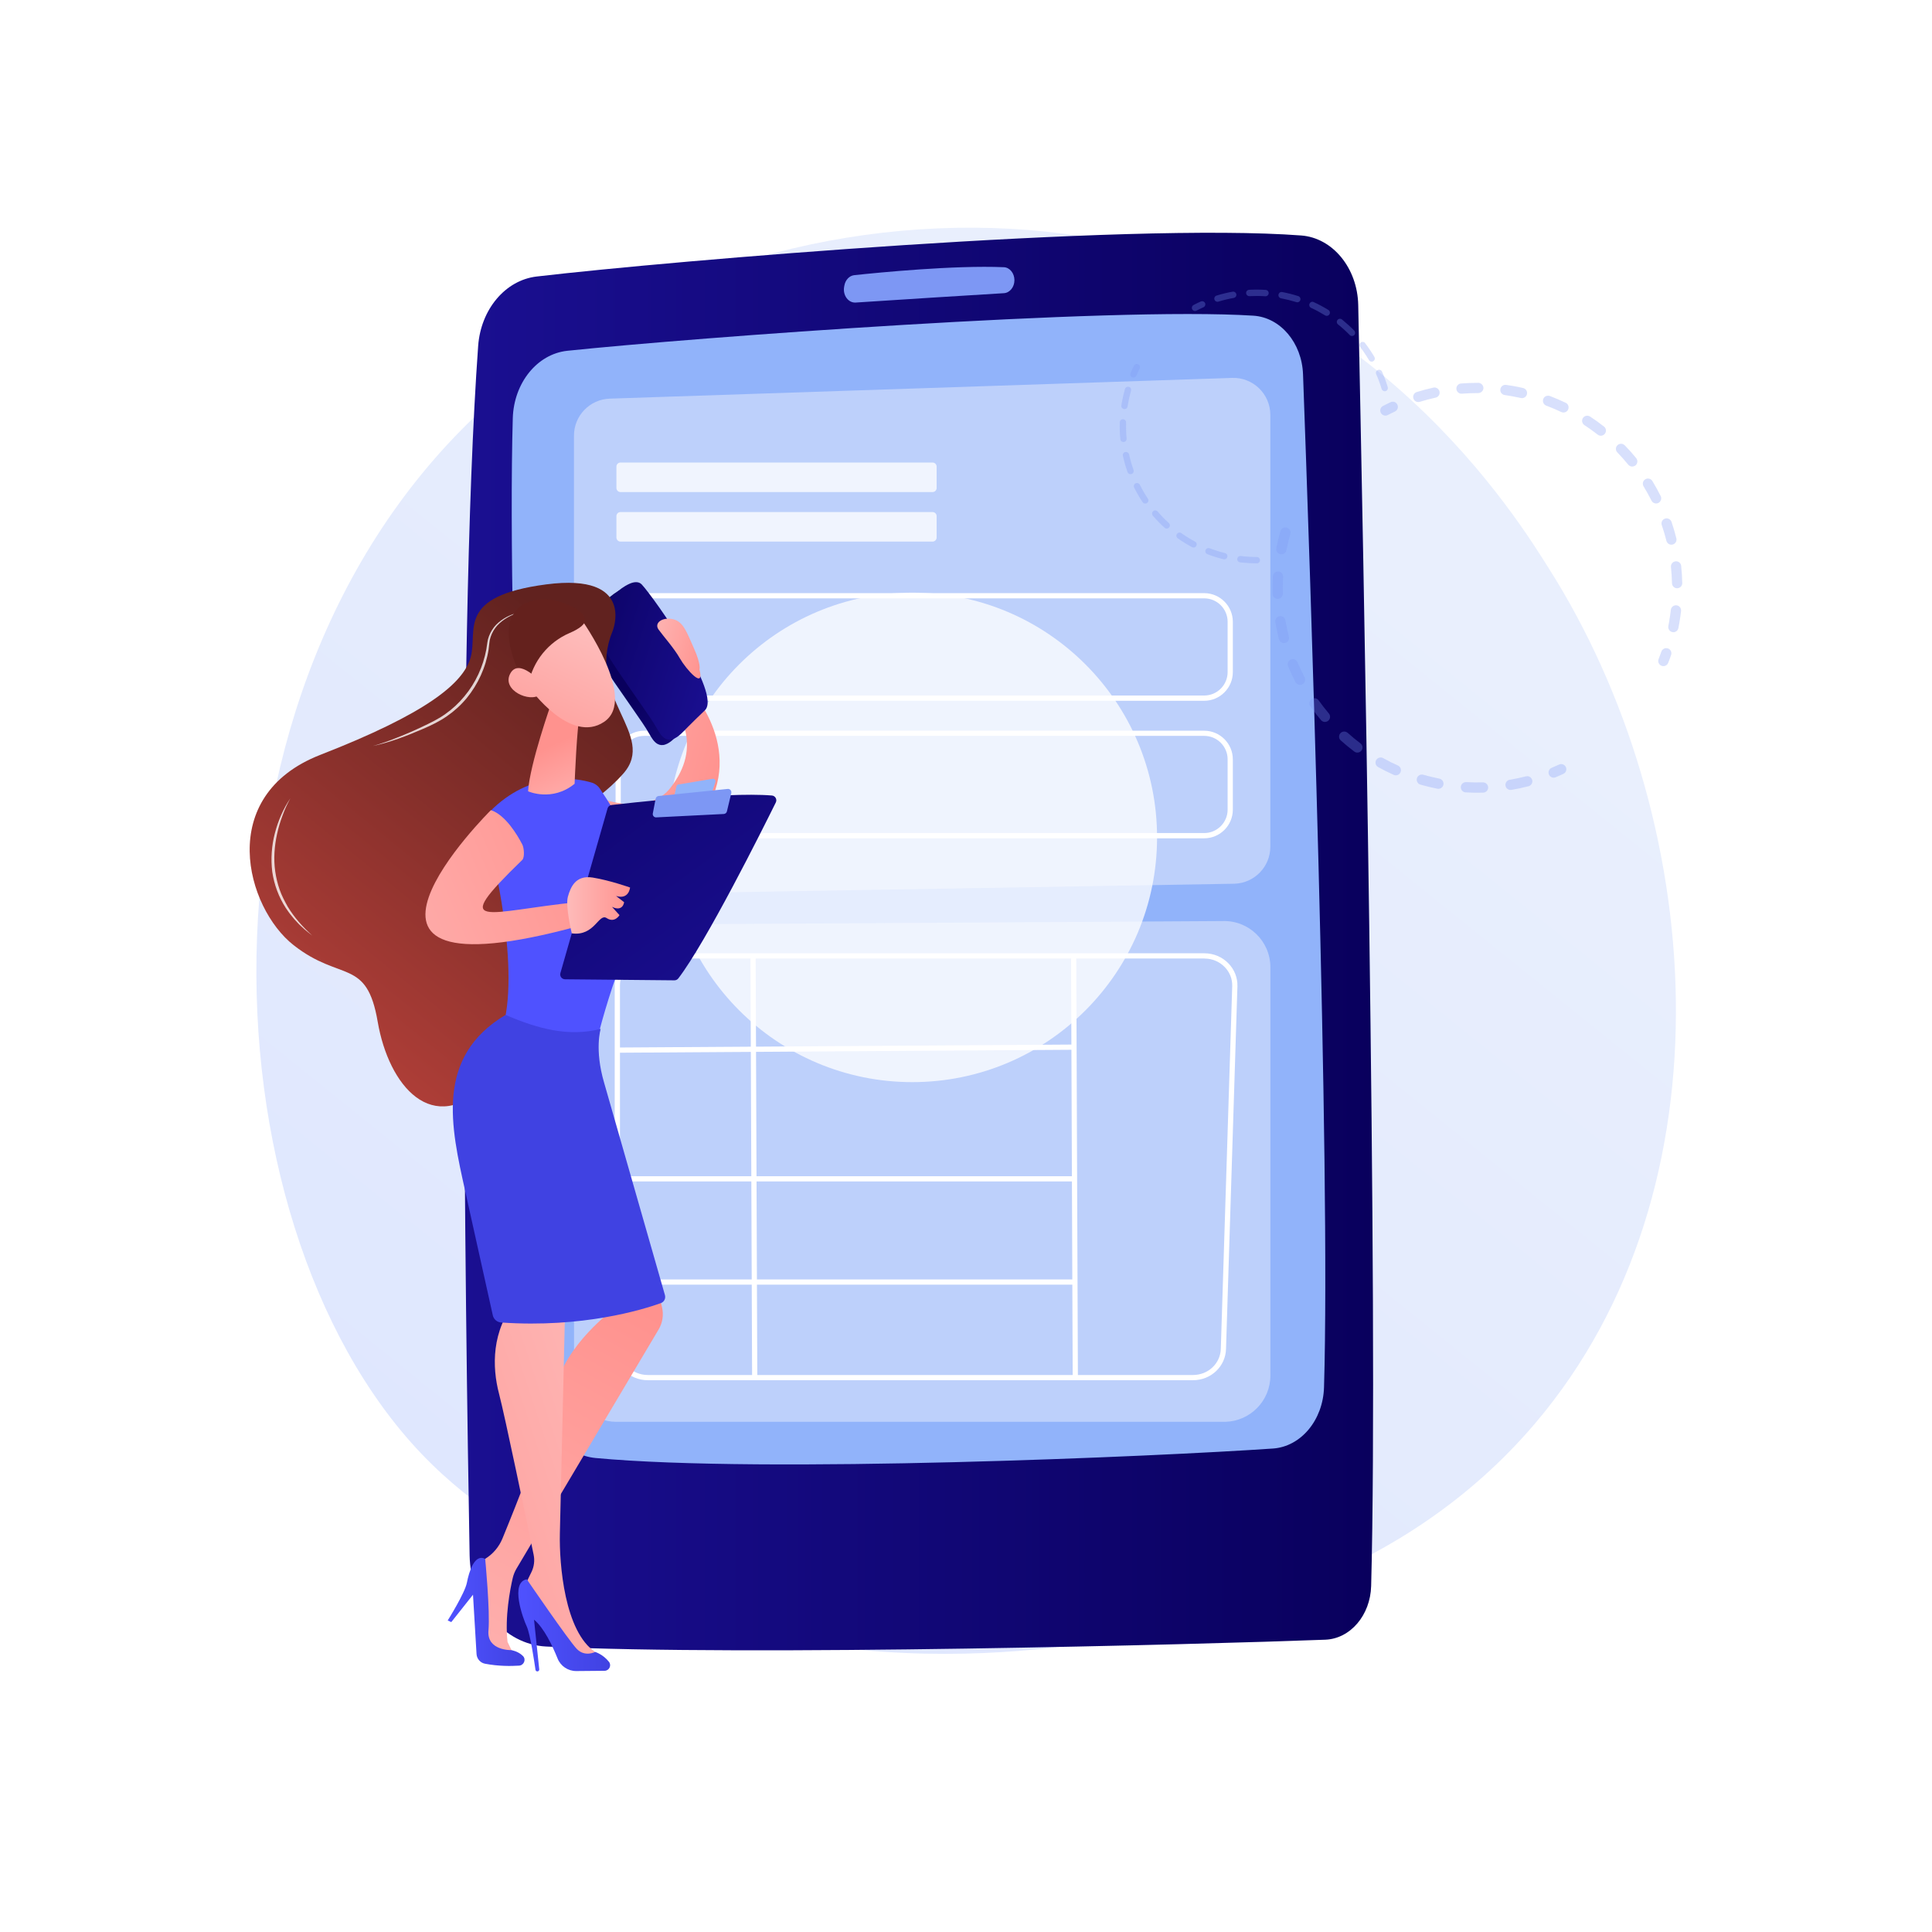 <?xml version="1.0" encoding="UTF-8"?> <svg xmlns="http://www.w3.org/2000/svg" width="3710" height="3710" viewBox="0 0 3710 3710" fill="none"> <path d="M0 0H3710V3710H0V0Z" fill="white"></path> <path d="M808.3 2790.6C864.3 2849.5 917.2 2887.5 959.1 2917.6C1451 3270.5 2033 3167.7 2156.7 3142.5C2339.4 3105.4 2692.4 3033.7 2947.7 2733.5C3333.9 2279.3 3273.8 1563.8 2974.2 1091.5C2919.4 1005.1 2630 525.6 2041.7 448.7C1685.7 402.2 1270.7 496 970.1 747.8C339.2 1276.4 384.1 2344.1 808.3 2790.6Z" fill="url(#paint0_linear_8_2032)"></path> <path d="M2608.2 585.7C2617.4 1019.4 2647.2 2515.5 2633 3045.6C2631.5 3101.8 2593 3146.8 2545 3148.7C2307.6 3157.8 1437.1 3180.8 1048.7 3161.8C967.8 3157.8 903.5 3081.2 901.8 2986.5C893.7 2531.3 875.9 1250.8 918.2 664.3C923.3 594 970.4 538.1 1030.4 531C1289 500.7 2163.2 426.8 2498.8 452.2C2559.2 456.8 2606.7 514.8 2608.2 585.7Z" fill="url(#paint1_linear_8_2032)"></path> <path d="M2502.2 718.8C2515 1068.9 2555.3 2233.5 2542.5 2664.1C2540.6 2727 2498.2 2777.9 2444.5 2781.6C2223.2 2796.8 1468.2 2830.2 1143.6 2799.8C1085.2 2794.3 1039.3 2739 1036.1 2670.5C1019.7 2313.4 972.4 1228.9 984.7 803.1C986.7 735.2 1031.6 679.7 1089.5 673.6C1328.9 648.5 2131.2 588.6 2407 606.2C2458.8 609.6 2500 658.2 2502.2 718.8Z" fill="#91B3FA"></path> <path d="M1948 538C1948 551.3 1939.1 562.3 1927.8 563C1871.7 566.4 1713.7 576.2 1643.1 581C1629.2 581.9 1618.3 567.3 1620.9 551.3L1621.4 548.6C1623.2 537.7 1631 529.4 1640.4 528.4C1688.1 523.3 1832.1 509.1 1927.6 513.1C1938.9 513.5 1948 524.6 1948 538Z" fill="#7D97F4"></path> <path d="M2353.4 2730.3C2401.4 2728.8 2439.5 2689.5 2439.5 2641.5V1857.4C2439.5 1807.2 2397.9 1766.9 2347.6 1768.7L1181.5 1775.6C1137.7 1775.9 1102.3 1811.5 1102.3 1855.3V2649.5C1102.3 2694.1 1138.5 2730.3 1183.1 2730.3H2353.4Z" fill="#BDD0FB"></path> <path d="M1102.2 1646.4C1102.2 1686 1134.7 1717.9 1174.3 1717.3L2370.9 1697C2409.1 1695.6 2439.4 1664.2 2439.4 1626V796.7C2439.4 756.5 2406.1 724.3 2366 725.7L1170.9 765.5C1132.6 766.8 1102.2 798.2 1102.2 836.5V1646.4Z" fill="#BDD0FB"></path> <path opacity="0.77" d="M1191.5 944.9H1790.8C1795.1 944.9 1798.6 941.4 1798.6 937.1V896C1798.6 891.7 1795.1 888.2 1790.8 888.2H1191.5C1187.2 888.2 1183.7 891.7 1183.7 896V937.1C1183.8 941.4 1187.2 944.9 1191.5 944.9Z" fill="white"></path> <path opacity="0.77" d="M1191.5 1040H1790.8C1795.1 1040 1798.6 1036.5 1798.6 1032.2V991.1C1798.6 986.8 1795.1 983.3 1790.8 983.3H1191.5C1187.2 983.3 1183.7 986.8 1183.7 991.1V1032.2C1183.8 1036.5 1187.2 1040 1191.5 1040Z" fill="white"></path> <path d="M1243.9 2650.4H2290.9C2325.4 2650.4 2353.3 2624.1 2354.3 2590.6L2376.2 1894.2C2376.7 1877.7 2370.6 1862 2359 1850C2346.9 1837.5 2330.5 1830.6 2312.8 1830.6H1243.9C1208.9 1830.6 1180.4 1858.3 1180.4 1892.3V2588.7C1180.4 2622.8 1208.9 2650.4 1243.9 2650.4ZM2312.8 1840.7C2327.7 1840.7 2341.6 1846.5 2351.8 1857C2361.5 1867 2366.7 1880.1 2366.2 1893.9L2344.3 2590.3C2343.4 2618.4 2320 2640.4 2290.9 2640.4H1243.9C1214.4 2640.4 1190.5 2617.2 1190.5 2588.7V1892.3C1190.5 1863.8 1214.5 1840.6 1243.9 1840.6H2312.8V1840.7Z" fill="white"></path> <path d="M2066.7 1831.16L2069.88 2645.36L2059.88 2645.4L2056.7 1831.2L2066.7 1831.16Z" fill="white"></path> <path d="M1451.06 1831.19L1454.25 2645.39L1444.25 2645.43L1441.06 1831.23L1451.06 1831.19Z" fill="white"></path> <path d="M2061.65 2005.85L2061.72 2015.85L1185.42 2021.56L1185.35 2011.56L2061.65 2005.85Z" fill="white"></path> <path d="M1185.5 2258.7H2064.1V2268.7H1185.5V2258.7Z" fill="white"></path> <path d="M1184.3 2456.9H2062.9V2466.9H1184.3V2456.9Z" fill="white"></path> <path d="M1237.1 1345.7H2312.4C2342.7 1345.7 2367.4 1321 2367.4 1290.7V1194C2367.4 1163.7 2342.7 1139 2312.4 1139H1237.1C1206.8 1139 1182.1 1163.7 1182.1 1194V1290.6C1182 1321 1206.7 1345.7 1237.1 1345.7ZM2312.4 1149C2337.2 1149 2357.4 1169.2 2357.4 1194V1290.6C2357.4 1315.4 2337.2 1335.6 2312.4 1335.6H1237.1C1212.3 1335.6 1192.1 1315.4 1192.1 1290.6V1194C1192.1 1169.2 1212.3 1149 1237.1 1149H2312.4Z" fill="white"></path> <path d="M1237.1 1609.8H2312.4C2342.7 1609.8 2367.4 1585.1 2367.4 1554.8V1458.2C2367.4 1427.9 2342.7 1403.2 2312.4 1403.2H1237.1C1206.8 1403.2 1182.1 1427.9 1182.1 1458.2V1554.8C1182 1585.1 1206.7 1609.8 1237.1 1609.8ZM2312.4 1413.1C2337.2 1413.1 2357.4 1433.3 2357.4 1458.1V1554.7C2357.4 1579.5 2337.2 1599.7 2312.4 1599.7H1237.1C1212.3 1599.7 1192.1 1579.5 1192.1 1554.7V1458.1C1192.1 1433.3 1212.3 1413.1 1237.1 1413.1H2312.4Z" fill="white"></path> <path opacity="0.76" d="M1751.9 2078C1492.33 2078 1281.9 1867.57 1281.9 1608C1281.9 1348.43 1492.33 1138 1751.9 1138C2011.47 1138 2221.9 1348.43 2221.9 1608C2221.9 1867.57 2011.47 2078 1751.9 2078Z" fill="white"></path> <path d="M1016.3 1492.4C1022.1 1456.2 1079 1492.7 1093.6 1501.6C1130.5 1524.1 1165.5 1542.9 1210.3 1544.4C1238 1545.3 1268.6 1536.8 1286.6 1513.9C1351.5 1431.7 1304.9 1365.7 1271.6 1315.2C1259.7 1302.6 1258.2 1282.8 1265.3 1271.2C1273.5 1257.8 1269.3 1242.4 1269.3 1242.4C1269.3 1242.4 1290 1254.4 1286.1 1269.8C1284.7 1275.2 1286.2 1279.3 1288.6 1282.5C1289.6 1281.5 1290.7 1280.5 1291.8 1279.4C1314.2 1258.8 1314.7 1311.6 1314.7 1311.6C1314.7 1311.6 1430.5 1423.4 1358.1 1552.5C1322.2 1616.4 1276.5 1640 1239.5 1647.5C1221.7 1652.7 1203.1 1652.5 1184.5 1648.7C1177.3 1647.5 1173.1 1646.2 1173.1 1646.2L1172.8 1645.8C1089.6 1621.5 1010.7 1527.1 1016.3 1492.4Z" fill="url(#paint2_linear_8_2032)"></path> <path d="M1262.9 1428.7C1255.8 1424.9 1251.1 1416.7 1247.4 1410.2C1238.9 1395.1 1228.8 1381.2 1219 1366.9C1193.6 1329.9 1167.1 1293.6 1144.2 1254.9C1139.3 1246.6 1132.7 1239.3 1127.8 1231C1115.3 1209.9 1123.8 1195 1141.8 1175.9C1157.1 1159.7 1173 1141 1194 1131.5C1202.3 1127.7 1211.8 1126.4 1217.7 1132.7C1241.4 1158.2 1372.2 1343.1 1338.9 1374.5C1327.7 1385.1 1316.8 1395.9 1305.9 1406.8C1298.1 1414.5 1288.6 1426 1277.8 1429.6C1271.9 1431.7 1267 1430.9 1262.9 1428.7Z" fill="url(#paint3_linear_8_2032)"></path> <path d="M1277.5 1418.3C1270.4 1414.5 1265.7 1406.3 1262 1399.8C1253.5 1384.7 1243.4 1370.8 1233.6 1356.5C1208.2 1319.5 1181.7 1283.2 1158.8 1244.5C1153.9 1236.2 1147.3 1228.9 1142.4 1220.6C1129.9 1199.5 1138.4 1184.6 1156.4 1165.5C1171.7 1149.3 1187.6 1130.6 1208.6 1121.1C1216.9 1117.3 1226.4 1116 1232.3 1122.3C1256 1147.8 1386.8 1332.7 1353.5 1364.1C1342.3 1374.7 1331.4 1385.5 1320.5 1396.4C1312.7 1404.1 1303.2 1415.6 1292.4 1419.2C1286.5 1421.2 1281.6 1420.5 1277.5 1418.3Z" fill="url(#paint4_linear_8_2032)"></path> <path d="M1343.2 1285.7C1343.2 1285.7 1346.6 1276.4 1332.7 1245.3C1318.8 1214.2 1312.5 1193.9 1292.6 1189.1C1272.7 1184.3 1255.3 1195.9 1264.7 1209C1274.1 1222.1 1294.2 1244.3 1305.7 1264.5C1317.2 1284.8 1353.6 1326 1343.2 1285.7Z" fill="url(#paint5_linear_8_2032)"></path> <path d="M1176.3 1212.1C1176.3 1212.1 1222.3 1099.5 1048.9 1122.2C875.6 1144.9 917.7 1210.3 904 1261.5C890.3 1312.6 817.6 1370.6 615.2 1449.5C412.8 1528.4 472.8 1743.5 563.7 1814.9C654.6 1886.3 704.2 1838.8 725.3 1962.1C746.4 2085.3 830.8 2185.4 936 2080.9C1041.2 1976.4 1160.8 1852.9 1127.4 1690.9C1094 1528.9 1131.8 1559.6 1197.1 1485.3C1262.4 1411 1124 1339.1 1176.3 1212.1Z" fill="url(#paint6_linear_8_2032)"></path> <path d="M1136.4 1502.9C1108.3 1494.5 1026.4 1478.9 948.5 1550.8C935.3 1563 929.9 1581.5 934.6 1598.9C955.5 1675.9 1004.2 1900.3 955.8 1998.8C955.8 1998.8 1047.6 2096 1140.6 2020.2C1140.6 2020.2 1182.4 1838.2 1237 1758.4C1274.8 1703.2 1176.8 1551.3 1152 1514.6C1148.4 1509 1142.8 1504.8 1136.4 1502.9Z" fill="url(#paint7_linear_8_2032)"></path> <path d="M1058.8 1349.9C1058.8 1349.9 1017.2 1467.6 1014.1 1519.5C1014.1 1519.5 1060.1 1540.4 1103.4 1505.1C1103.4 1505.1 1107.9 1387.6 1114.5 1366.5L1058.8 1349.9Z" fill="url(#paint8_linear_8_2032)"></path> <path d="M1249.3 2402.2C1249 2410.5 1263.5 2476 1271.4 2510.9C1274.6 2525 1272.4 2539.7 1265.2 2552.2L991.8 3012.3C988.5 3017.9 986.1 3023.9 984.6 3030.2C979.6 3051.8 969.2 3104.7 974.6 3152.8L988.7 3182.2L927.5 3168.3L914.2 3004.1L931.5 2993.5C946.5 2984.4 958.1 2970.7 964.8 2954.5C989.5 2894.5 1050.9 2741.6 1066.7 2667.1C1084.7 2582.4 1178.7 2513.7 1178.7 2513.7L1162.2 2474.7L1249.3 2402.2Z" fill="url(#paint9_linear_8_2032)"></path> <path d="M859.7 3111.8C859.7 3111.8 892.7 3059.4 896.6 3039.1C900.5 3018.7 911.3 2982.7 931.7 2993.6C931.7 2993.6 941.3 3092.6 938 3131.3C934.7 3170 981.7 3168.7 981.7 3168.7C981.7 3168.7 994.7 3170.5 1004.2 3180C1010.8 3186.6 1006.1 3197.9 996.8 3198.5C981.4 3199.5 957 3199.8 931.3 3194.8C922.3 3193.1 915.7 3185.4 915.1 3176.3L908.3 3062.3L866.6 3114.9L859.7 3111.8Z" fill="url(#paint10_linear_8_2032)"></path> <path d="M1086 2475.5C1086 2475.5 1076.4 2887 1075.1 2945.5C1073.8 3003.9 1084.3 3133.5 1142.9 3172.2L1117.4 3191.1C1117.4 3191.1 1085.5 3164 1054.4 3111.9C1019.4 3053.3 1008.9 3042.7 1008.9 3042.7L1020.5 3018.9C1025.6 3008.5 1027.1 2996.7 1024.7 2985.4C1012.1 2924.1 969.8 2720.3 958.3 2676.4C944.7 2624.6 943.7 2555.4 991.1 2497.5C1038.3 2439.5 1086 2475.5 1086 2475.5Z" fill="url(#paint11_linear_8_2032)"></path> <path d="M1031.9 3209.6C1030.1 3209.6 1028.5 3208.3 1028.3 3206.5C1026.3 3192.8 1018.2 3137.8 1011.6 3123.5C1004 3107.2 979.1 3038.5 1011.6 3032.7C1011.6 3032.7 1092.3 3150.7 1107.8 3166.6C1123.3 3182.5 1142.9 3172.2 1142.9 3172.2C1142.9 3172.2 1158 3176.7 1169.4 3191.2C1174.8 3198.1 1169.8 3208.3 1161 3208.4L1106.6 3208.9C1090.8 3209 1076.6 3199.5 1070.7 3184.8C1061.1 3160.9 1044.7 3125.8 1025.5 3110.3L1035.5 3205.7C1035.7 3207.7 1034 3209.6 1031.9 3209.6Z" fill="url(#paint12_linear_8_2032)"></path> <path d="M1153.5 1975.8C1153.5 1975.8 1141.2 2014.9 1160.1 2079.2L1276.9 2487C1278.7 2493.4 1275.3 2500.1 1269 2502.4C1234.1 2514.9 1119.2 2550.4 962.5 2539.6C954.6 2539.1 948 2533.5 946.3 2525.7C936 2479.2 900.7 2320.6 893.5 2288C865.8 2163.8 835 2029.9 970.8 1948.9C1033.3 1975.7 1091.7 1991.5 1153.5 1975.8Z" fill="url(#paint13_linear_8_2032)"></path> <path opacity="0.8" d="M997.7 1175.9C981.1 1179.4 965.1 1187.3 952.8 1199.6C946.8 1205.9 942.1 1213.4 939 1221.6L937 1227.8L935.8 1234.3C935 1238.7 934.6 1242.7 933.9 1246.9C927.8 1279.9 913.3 1311.4 891.8 1337.1C881.2 1350.1 868.8 1361.6 855.1 1371.2C841.5 1381 826.2 1388.2 810.9 1395.5C795.6 1402.8 780 1409.6 764.2 1415.8C748.5 1422.2 732.5 1428 716.1 1432.5C749.5 1425.4 781.4 1413 812.7 1399.5C828.3 1392.8 843.9 1385.3 858.1 1375.4C872.3 1365.6 885.2 1353.9 896.2 1340.6C918 1313.9 932.9 1281.5 938.2 1247.4C938.8 1243.2 939.1 1238.7 939.7 1234.7L940.6 1228.6L942.3 1222.7C944.9 1214.9 949.2 1207.6 954.7 1201.4C966 1189.1 981.5 1180.7 997.7 1175.9Z" fill="white"></path> <path opacity="0.8" d="M557.7 1532.8C543.9 1553.1 534.1 1576.2 527.8 1600.1C521.6 1624.1 519.8 1649.3 522.8 1674C526.4 1698.7 535.2 1722.6 548.7 1743.4C552.3 1748.5 555.6 1753.7 559.7 1758.4C561.7 1760.8 563.5 1763.3 565.6 1765.6L571.9 1772.4C576 1777 580.9 1780.9 585.3 1785.1C589.9 1789.2 594.9 1792.8 599.7 1796.6C581.4 1780.2 565.1 1761.8 552.5 1741.1C546.6 1730.5 540.9 1719.8 537 1708.4C533 1697 530.2 1685.2 528.5 1673.3C525.1 1649.4 526.9 1624.9 532.1 1601.2C534.7 1589.3 538.2 1577.6 542.5 1566.2C546.6 1554.7 551.7 1543.5 557.7 1532.8Z" fill="white"></path> <path d="M1116.5 1189.5C1116.5 1189.5 1225.3 1341.8 1160.3 1386C1095.3 1430.2 1017.8 1322 1017.8 1322C1017.8 1322 992.6 1238.7 1019 1210.4C1045.4 1182.1 1116.5 1189.5 1116.5 1189.5Z" fill="url(#paint14_linear_8_2032)"></path> <path d="M981.5 1188C1002.1 1138.4 1066.2 1153.1 1066.2 1153.1C1066.2 1153.1 1116.2 1164.9 1123.2 1187.6C1126.4 1197.8 1112.3 1207.6 1093.9 1215.5C1053 1233 1023.2 1269.8 1014.8 1313.5L1012.9 1323.6C1012.9 1323.4 960.9 1237.6 981.5 1188Z" fill="url(#paint15_linear_8_2032)"></path> <path d="M1038.9 1310.8C1038.9 1310.8 996.6 1261.8 979.7 1293.7C962.9 1325.7 1017.8 1349.7 1036.8 1334L1038.9 1310.8Z" fill="url(#paint16_linear_8_2032)"></path> <path d="M942.7 1555.7C942.7 1555.7 568.5 1926.2 1111.2 1778.3C1111.2 1778.3 1117.4 1731.5 1109.3 1732.3C933.3 1749.9 859.7 1790.2 1002.8 1651.4C1007.9 1646.5 1006.3 1628 1003 1621.7C993.1 1602.7 970.5 1564.9 942.7 1555.7Z" fill="url(#paint17_linear_8_2032)"></path> <path d="M1076.1 1868.7L1166.7 1552.4C1167.7 1548.8 1170.8 1546.2 1174.5 1545.8C1190.9 1543.9 1238.5 1538.5 1293.4 1533.9C1359.5 1528.3 1436.3 1523.8 1482.2 1527.6C1488.7 1528.1 1492.7 1535 1489.8 1540.9C1463.7 1593.7 1356.4 1808.5 1302.6 1878.8C1300.8 1881.1 1298.1 1882.5 1295.1 1882.5L1085 1880.5C1078.8 1880.4 1074.5 1874.6 1076.1 1868.7Z" fill="url(#paint18_linear_8_2032)"></path> <path d="M1302.8 1506.4L1368.5 1495.5C1372 1494.9 1374.9 1498.3 1373.8 1501.6L1367.3 1521.3C1366.7 1523 1365.2 1524.3 1363.4 1524.5L1300.2 1532.9C1296.9 1533.3 1294.2 1530.4 1295 1527.2L1299 1510C1299.4 1508.1 1300.9 1506.7 1302.8 1506.4Z" fill="#91B3FA"></path> <path d="M1253.6 1562L1259 1533.8C1259.5 1531 1261.9 1528.8 1264.7 1528.5L1397.3 1515C1401.8 1514.5 1405.3 1518.6 1404.3 1523L1395.9 1558.1C1395.2 1560.9 1392.8 1562.9 1389.9 1563.1L1260.3 1569.6C1256.1 1569.9 1252.8 1566.2 1253.6 1562Z" fill="#7D97F4"></path> <path d="M1098 1792.3C1098 1792.3 1085.4 1740.4 1090.5 1722C1095.6 1703.6 1105.4 1679.9 1138.3 1685.2C1171.2 1690.5 1209.9 1704.3 1209.9 1704.3C1209.9 1704.3 1207.9 1728.3 1183 1720.5L1198.5 1732.5C1198.5 1732.5 1196.3 1751.7 1175.2 1741.4L1189.6 1757.3C1189.6 1757.3 1180.5 1773.1 1165 1763C1149.5 1752.9 1142 1798.5 1098 1792.3Z" fill="url(#paint19_linear_8_2032)"></path> <g opacity="0.3"> <path d="M2470 1013C2465.1 1012.1 2460.2 1015.1 2458.8 1020C2455.7 1030.7 2453.1 1041.7 2450.9 1052.7C2449.9 1058 2453.3 1063.2 2458.7 1064.3C2458.8 1064.3 2458.8 1064.3 2458.9 1064.3C2464.2 1065.2 2469.2 1061.8 2470.3 1056.5C2472.3 1046.1 2474.9 1035.6 2477.8 1025.5C2479.3 1020.3 2476.3 1014.8 2471 1013.3C2470.7 1013.1 2470.4 1013.1 2470 1013ZM2455.8 1097.6C2455.4 1097.5 2455 1097.5 2454.6 1097.5C2449.2 1097.2 2444.5 1101.3 2444.2 1106.8C2443.6 1118 2443.4 1129.3 2443.7 1140.4C2443.9 1145.8 2448.4 1150.1 2453.8 1150C2459.2 1149.8 2463.5 1145.3 2463.4 1139.9C2463.1 1129.3 2463.3 1118.6 2463.9 1108C2464.2 1102.8 2460.6 1098.5 2455.8 1097.6ZM2460.5 1183.3C2459.4 1183.1 2458.3 1183.1 2457.1 1183.3C2451.7 1184.2 2448.1 1189.3 2449 1194.7C2450.9 1205.7 2453.2 1216.7 2456 1227.5C2457.4 1232.8 2462.7 1235.9 2468 1234.6C2473.3 1233.2 2476.4 1227.9 2475.1 1222.6C2472.4 1212.3 2470.2 1201.9 2468.4 1191.4C2467.8 1187.1 2464.5 1184 2460.5 1183.3ZM2484.3 1265.8C2482.5 1265.5 2480.6 1265.7 2478.8 1266.4C2473.8 1268.5 2471.4 1274.3 2473.5 1279.3C2477.8 1289.6 2482.6 1299.9 2487.7 1309.8C2490.2 1314.6 2496.2 1316.5 2501 1314C2505.8 1311.5 2507.7 1305.5 2505.2 1300.7C2500.3 1291.3 2495.8 1281.6 2491.7 1271.8C2490.3 1268.5 2487.5 1266.3 2484.3 1265.8ZM2525.8 1340.9C2523.3 1340.5 2520.6 1341 2518.4 1342.6C2514 1345.7 2512.9 1351.9 2516.1 1356.3C2522.5 1365.4 2529.5 1374.3 2536.7 1382.8C2540.2 1387 2546.4 1387.5 2550.6 1384C2554.8 1380.5 2555.3 1374.3 2551.8 1370.1C2544.9 1362 2538.4 1353.5 2532.2 1344.9C2530.6 1342.7 2528.3 1341.3 2525.8 1340.9ZM2583 1404.9C2579.8 1404.3 2576.3 1405.4 2573.9 1408C2570.3 1412.1 2570.6 1418.3 2574.7 1421.9C2583 1429.3 2591.7 1436.5 2600.6 1443.2C2604.9 1446.5 2611.1 1445.6 2614.4 1441.3C2617.7 1437 2616.8 1430.8 2612.5 1427.5C2604 1421.1 2595.7 1414.3 2587.9 1407.2C2586.4 1406 2584.7 1405.2 2583 1404.9ZM2934.5 1490.6C2933.2 1490.4 2931.7 1490.4 2930.3 1490.8C2920.1 1493.4 2909.5 1495.7 2899.1 1497.4C2893.7 1498.3 2890.1 1503.4 2891 1508.7C2891.9 1514.1 2897 1517.7 2902.3 1516.8C2913.3 1515 2924.4 1512.6 2935.2 1509.8C2940.5 1508.4 2943.6 1503.1 2942.3 1497.8C2941.3 1494 2938.1 1491.3 2934.5 1490.6ZM2652.9 1454.7C2648.9 1454 2644.7 1455.9 2642.6 1459.6C2640 1464.4 2641.7 1470.4 2646.4 1473C2656.2 1478.4 2666.3 1483.5 2676.4 1488C2681.4 1490.2 2687.2 1488 2689.4 1483C2691.6 1478 2689.4 1472.2 2684.4 1470C2674.7 1465.7 2665.1 1460.9 2655.9 1455.7C2654.9 1455.2 2653.9 1454.8 2652.9 1454.7ZM2849.5 1502.5C2848.9 1502.4 2848.2 1502.3 2847.5 1502.4C2836.9 1502.7 2826.2 1502.5 2815.6 1501.9C2810.2 1501.6 2805.5 1505.7 2805.2 1511.2C2804.9 1516.6 2809 1521.3 2814.5 1521.6C2825.6 1522.3 2836.9 1522.4 2848.1 1522.1C2853.5 1522 2857.8 1517.4 2857.7 1512C2857.5 1507.2 2854 1503.3 2849.5 1502.5ZM2732.1 1487.5C2727.2 1486.6 2722.3 1489.6 2720.9 1494.5C2719.4 1499.7 2722.4 1505.2 2727.6 1506.7C2738.3 1509.8 2749.3 1512.4 2760.2 1514.6C2760.3 1514.6 2760.3 1514.6 2760.4 1514.6C2765.7 1515.5 2770.7 1512.1 2771.8 1506.8C2772.9 1501.5 2769.4 1496.3 2764 1495.2C2753.6 1493.1 2743.2 1490.6 2733 1487.7C2732.8 1487.7 2732.4 1487.6 2732.1 1487.5Z" fill="#7D97F4"></path> <path d="M2999.6 1467.4C2997.7 1467.1 2995.7 1467.3 2993.8 1468.2C2989.2 1470.3 2984.5 1472.4 2979.7 1474.4C2974.7 1476.5 2972.3 1482.2 2974.4 1487.3C2976.5 1492.3 2982.2 1494.7 2987.3 1492.6C2992.3 1490.5 2997.2 1488.4 3002.1 1486.1C3007 1483.8 3009.2 1478 3006.9 1473C3005.4 1469.9 3002.7 1467.9 2999.6 1467.4Z" fill="#7D97F4"></path> </g> <g opacity="0.3"> <path d="M3201.3 1244.8C3196.6 1244 3191.9 1246.6 3190.3 1251.3C3188.6 1256.1 3186.9 1260.9 3185 1265.7C3183 1270.8 3185.5 1276.5 3190.6 1278.5C3195.7 1280.5 3201.4 1278 3203.4 1272.9C3205.4 1267.9 3207.3 1262.8 3209 1257.7C3210.8 1252.6 3208.1 1246.9 3202.9 1245.2C3202.3 1245 3201.8 1244.9 3201.3 1244.8Z" fill="#7D97F4"></path> <path d="M2905.7 741.2C2901.2 740.4 2896.7 739.7 2892.2 739.1C2886.8 738.3 2881.8 742.1 2881.1 747.5C2880.3 752.9 2884.1 757.9 2889.5 758.6C2899.9 760.1 2910.3 762 2920.4 764.3C2925.7 765.5 2931 762.2 2932.2 756.9C2933.4 751.6 2930.1 746.3 2924.8 745.1C2918.5 743.6 2912.1 742.4 2905.7 741.2ZM2840.4 735.3C2839.9 735.2 2839.3 735.2 2838.7 735.2C2827.7 735.1 2816.6 735.6 2805.7 736.4C2800.3 736.8 2796.2 741.6 2796.7 747C2797.1 752.4 2801.9 756.5 2807.3 756C2817.7 755.2 2828.2 754.8 2838.7 754.8C2844.1 754.8 2848.6 750.4 2848.6 745C2848.5 740.2 2845 736.2 2840.4 735.3ZM2974.4 760C2969.8 759.2 2965.2 761.7 2963.5 766.2C2961.6 771.3 2964.2 777 2969.2 778.9C2978.9 782.6 2988.7 786.7 2998.1 791.2C3003 793.5 3008.9 791.5 3011.2 786.5C3013.5 781.6 3011.5 775.7 3006.5 773.4C2996.6 768.7 2986.3 764.3 2976.1 760.4C2975.6 760.3 2975 760.1 2974.4 760ZM2756.4 744.2C2755.2 744 2753.9 744 2752.6 744.3C2741.9 746.7 2731.1 749.5 2720.6 752.8C2715.4 754.4 2712.5 759.9 2714.1 765.1C2715.7 770.3 2721.2 773.2 2726.4 771.6C2736.4 768.5 2746.6 765.8 2756.8 763.6C2762.1 762.4 2765.5 757.2 2764.3 751.9C2763.4 747.8 2760.2 744.9 2756.4 744.2ZM3049.6 798.4C3045.8 797.7 3041.9 799.3 3039.7 802.7C3036.7 807.2 3038 813.4 3042.5 816.3C3051.2 822 3059.8 828.2 3068 834.6C3072.3 838 3078.5 837.2 3081.8 832.9C3085.2 828.6 3084.4 822.4 3080.1 819.1C3071.5 812.3 3062.4 805.8 3053.3 799.8C3052.1 799.1 3050.9 798.6 3049.6 798.4ZM3114.6 852.3C3111.6 851.8 3108.4 852.6 3106 854.9C3102.1 858.7 3102 864.9 3105.8 868.8C3113 876.3 3120.1 884.2 3126.7 892.3C3130.1 896.5 3136.3 897.1 3140.6 893.7C3144.8 890.3 3145.4 884.1 3142 879.8C3135.1 871.3 3127.7 863 3120 855.1C3118.4 853.6 3116.5 852.6 3114.6 852.3ZM3166.2 919.1C3163.9 918.7 3161.5 919.1 3159.4 920.4C3154.8 923.2 3153.3 929.3 3156.1 933.9C3161.5 942.8 3166.7 952 3171.4 961.4C3173.8 966.3 3179.8 968.2 3184.6 965.8C3189.5 963.4 3191.4 957.4 3189 952.6C3184.1 942.8 3178.7 933.1 3173 923.7C3171.4 921.1 3168.9 919.5 3166.2 919.1ZM3202.1 995.5C3200.5 995.2 3198.8 995.3 3197.2 995.9C3192 997.7 3189.3 1003.2 3191.1 1008.4C3194.5 1018.3 3197.4 1028.4 3200 1038.5C3201.3 1043.8 3206.7 1047 3211.9 1045.7C3217.2 1044.4 3220.4 1039 3219.1 1033.8C3216.5 1023.2 3213.3 1012.5 3209.8 1002.1C3208.5 998.5 3205.5 996.1 3202.1 995.5ZM3220.3 1078C3219.4 1077.8 3218.5 1077.8 3217.5 1077.9C3212.1 1078.5 3208.2 1083.3 3208.7 1088.7C3209.8 1099.1 3210.5 1109.6 3210.7 1120C3210.8 1125.4 3215.3 1129.8 3220.8 1129.6C3226.2 1129.5 3230.6 1125 3230.4 1119.5C3230.2 1108.5 3229.5 1097.4 3228.3 1086.5C3227.9 1082.2 3224.6 1078.8 3220.3 1078ZM3220 1162.5C3219.8 1162.5 3219.6 1162.4 3219.4 1162.4C3214 1161.8 3209.1 1165.7 3208.5 1171.1C3207.6 1178.7 3206.5 1186.4 3205.2 1194C3204.7 1196.7 3204.2 1199.5 3203.7 1202.2C3202.6 1207.5 3206.1 1212.7 3211.4 1213.8C3216.8 1215 3221.9 1211.4 3223 1206.1C3223.6 1203.2 3224.1 1200.4 3224.6 1197.5C3226 1189.6 3227.2 1181.5 3228.1 1173.4C3228.7 1168.1 3225.1 1163.3 3220 1162.5Z" fill="#7D97F4"></path> <path d="M2676.2 771.5C2674.3 771.2 2672.2 771.4 2670.3 772.3C2665.5 774.6 2660.6 777 2655.8 779.5C2651 782 2649.1 788 2651.6 792.8C2654.1 797.6 2660.1 799.5 2664.9 797C2669.4 794.6 2674.1 792.4 2678.7 790.2C2683.6 787.9 2685.7 782 2683.4 777.1C2682 774 2679.2 772 2676.2 771.5Z" fill="#7D97F4"></path> </g> <g opacity="0.3"> <path d="M2184 699C2181.4 698.5 2178.7 699.8 2177.5 702.3C2175.2 706.9 2173 711.7 2171 716.5C2169.7 719.6 2171.1 723.2 2174.2 724.5C2177.3 725.8 2180.9 724.4 2182.2 721.3C2184.1 716.8 2186.2 712.2 2188.4 707.8C2189.9 704.8 2188.7 701.1 2185.6 699.6C2185.1 699.3 2184.5 699.1 2184 699Z" fill="#7D97F4"></path> <path d="M2167.1 742.7C2164.1 742.2 2161.1 744 2160.2 747C2157.8 755.6 2155.8 764.3 2154.2 773.1C2153.9 774.9 2153.6 776.8 2153.3 778.7C2152.8 782 2155.3 785 2158.4 785.6C2161.7 786.1 2164.8 783.8 2165.3 780.5C2165.6 778.7 2165.9 776.9 2166.2 775.2C2167.7 766.8 2169.6 758.5 2171.9 750.3C2172.8 747.1 2170.9 743.7 2167.7 742.8C2167.5 742.8 2167.3 742.7 2167.1 742.7ZM2157.5 805.1C2157.2 805.1 2156.9 805 2156.6 805C2153.2 804.9 2150.4 807.5 2150.3 810.9C2150 821.7 2150.3 832.6 2151.3 843.3C2151.6 846.6 2154.6 849.1 2157.9 848.8C2161.2 848.5 2163.7 845.5 2163.4 842.2C2162.5 832 2162.2 821.6 2162.5 811.3C2162.6 808.2 2160.4 805.6 2157.5 805.1ZM2163.3 868C2162.5 867.9 2161.7 867.9 2160.9 868C2157.6 868.7 2155.5 872 2156.3 875.3C2158.6 885.8 2161.6 896.3 2165.2 906.5C2166.3 909.7 2169.8 911.3 2173 910.2C2176.2 909.1 2177.8 905.6 2176.7 902.4C2173.3 892.7 2170.4 882.7 2168.2 872.7C2167.6 870.2 2165.6 868.4 2163.3 868ZM2184.4 927.6C2183.2 927.4 2181.8 927.5 2180.6 928.1C2177.6 929.6 2176.4 933.3 2177.9 936.3C2182.7 945.9 2188.2 955.4 2194.2 964.3C2196.1 967.1 2199.8 967.8 2202.6 966C2205.4 964.1 2206.2 960.4 2204.3 957.6C2198.6 949.1 2193.4 940.1 2188.8 930.9C2187.9 929.1 2186.2 927.9 2184.4 927.6ZM2219.4 980.2C2217.7 979.9 2215.8 980.3 2214.4 981.6C2211.9 983.8 2211.6 987.6 2213.7 990.2C2220.7 998.4 2228.3 1006.2 2236.3 1013.4C2238.8 1015.7 2242.6 1015.5 2244.9 1013C2247.2 1010.5 2247 1006.7 2244.5 1004.4C2236.9 997.5 2229.7 990 2223 982.2C2222 981.1 2220.7 980.4 2219.4 980.2ZM2266.1 1022.7C2263.9 1022.3 2261.5 1023.2 2260.1 1025.2C2258.2 1027.9 2258.8 1031.7 2261.6 1033.7C2270.4 1039.9 2279.7 1045.6 2289.1 1050.7C2292.1 1052.3 2295.8 1051.2 2297.3 1048.2C2298.9 1045.2 2297.8 1041.5 2294.8 1040C2285.8 1035.2 2276.9 1029.7 2268.5 1023.8C2267.7 1023.2 2266.9 1022.9 2266.1 1022.7ZM2321.7 1052.5C2318.9 1052 2316 1053.5 2315 1056.3C2313.8 1059.4 2315.4 1063 2318.5 1064.2C2328.5 1068.1 2338.9 1071.3 2349.4 1073.9C2352.7 1074.7 2356 1072.7 2356.8 1069.5C2357.6 1066.2 2355.6 1062.9 2352.4 1062.1C2342.4 1059.6 2332.5 1056.5 2322.9 1052.8C2322.5 1052.7 2322.1 1052.6 2321.7 1052.5ZM2414.6 1069.7C2414.3 1069.6 2413.9 1069.6 2413.5 1069.6C2404.6 1069.6 2395.6 1069.1 2386.7 1068.2C2385.3 1068.1 2384 1067.9 2382.7 1067.7C2379.4 1067.3 2376.3 1069.7 2375.9 1073C2375.5 1076.3 2377.9 1079.5 2381.2 1079.8C2382.6 1080 2384 1080.1 2385.4 1080.3C2394.7 1081.3 2404.2 1081.8 2413.5 1081.8C2416.9 1081.8 2419.6 1079.1 2419.6 1075.7C2419.6 1072.7 2417.5 1070.2 2414.6 1069.7Z" fill="#7D97F4"></path> </g> <g opacity="0.3"> <path d="M2462.1 560.8C2458.8 560.2 2455.7 562.4 2455.1 565.7C2454.5 569 2456.6 572.2 2459.9 572.8C2469.8 574.7 2479.7 577.2 2489.4 580.2C2492.6 581.2 2496 579.5 2497 576.2C2498 573 2496.2 569.6 2493 568.6C2483 565.4 2472.6 562.7 2462.1 560.8C2462.2 560.8 2462.2 560.8 2462.1 560.8ZM2431.3 556.8C2431.1 556.8 2430.9 556.7 2430.6 556.7C2420 556 2409.3 555.9 2398.7 556.5C2395.3 556.7 2392.8 559.5 2392.9 562.9C2393.1 566.3 2396 568.8 2399.3 568.7C2409.4 568.2 2419.6 568.2 2429.7 568.9C2433.1 569.1 2436 566.6 2436.2 563.2C2436.5 560.1 2434.3 557.3 2431.3 556.8ZM2521.3 579.6C2518.6 579.1 2515.9 580.5 2514.7 583.1C2513.3 586.1 2514.6 589.8 2517.7 591.2C2526.9 595.4 2535.9 600.3 2544.5 605.6C2547.4 607.4 2551.1 606.5 2552.9 603.6C2554.7 600.7 2553.8 597 2550.9 595.2C2541.9 589.7 2532.5 584.6 2522.8 580.2C2522.3 579.9 2521.8 579.7 2521.3 579.6ZM2369.2 560.1C2368.5 560 2367.8 560 2367.1 560.1C2356.7 561.9 2346.2 564.5 2336.1 567.6C2332.9 568.6 2331.1 572 2332.1 575.2C2333.1 578.4 2336.5 580.2 2339.7 579.2C2349.4 576.2 2359.3 573.8 2369.2 572.1C2372.5 571.5 2374.7 568.4 2374.1 565C2373.7 562.5 2371.6 560.6 2369.2 560.1ZM2574.2 612.2C2572.1 611.8 2569.8 612.6 2568.4 614.4C2566.3 617 2566.7 620.9 2569.4 623C2577.3 629.3 2584.9 636.2 2591.9 643.4C2594.3 645.8 2598.1 645.8 2600.5 643.5C2602.9 641.1 2602.9 637.3 2600.6 634.9C2593.2 627.3 2585.2 620.2 2577 613.5C2576.1 612.8 2575.2 612.4 2574.2 612.2ZM2617.7 656.6C2616.1 656.3 2614.3 656.7 2612.9 657.8C2610.2 659.8 2609.7 663.7 2611.8 666.3C2618 674.3 2623.7 682.8 2628.8 691.5C2630.5 694.4 2634.2 695.3 2637.1 693.6C2640 691.9 2640.9 688.2 2639.2 685.3C2633.8 676.2 2627.8 667.3 2621.4 658.9C2620.5 657.6 2619.2 656.8 2617.7 656.6ZM2649.3 710.1C2648.2 709.9 2646.9 710 2645.8 710.5C2642.7 711.8 2641.3 715.4 2642.7 718.5C2646.8 727.8 2650.3 737.4 2653.2 747C2654.2 750.2 2657.6 752 2660.8 751.1C2664 750.1 2665.8 746.7 2664.9 743.5C2661.9 733.4 2658.2 723.3 2653.9 713.6C2653 711.7 2651.3 710.4 2649.3 710.1Z" fill="#7D97F4"></path> <path d="M2309.5 578.5C2308.3 578.3 2307.1 578.4 2306 578.9C2301.2 581 2296.5 583.3 2292 585.7C2289 587.3 2287.9 590.9 2289.4 593.9C2291 596.9 2294.6 598 2297.6 596.5C2301.9 594.2 2306.4 592.1 2311 590C2314.1 588.6 2315.4 585 2314.1 582C2313.1 580.1 2311.4 578.8 2309.5 578.5Z" fill="#7D97F4"></path> </g> <defs> <linearGradient id="paint0_linear_8_2032" x1="137.918" y1="3984.18" x2="2574.81" y2="957.707" gradientUnits="userSpaceOnUse"> <stop stop-color="#DAE3FE"></stop> <stop offset="1" stop-color="#E9EFFD"></stop> </linearGradient> <linearGradient id="paint1_linear_8_2032" x1="2636.72" y1="1808.06" x2="891.037" y2="1808.06" gradientUnits="userSpaceOnUse"> <stop stop-color="#09005D"></stop> <stop offset="1" stop-color="#1A0F91"></stop> </linearGradient> <linearGradient id="paint2_linear_8_2032" x1="945.609" y1="1368.75" x2="1393.35" y2="1491.51" gradientUnits="userSpaceOnUse"> <stop stop-color="#FEBBBA"></stop> <stop offset="1" stop-color="#FF928E"></stop> </linearGradient> <linearGradient id="paint3_linear_8_2032" x1="1257.23" y1="1307.84" x2="1389.35" y2="1508.82" gradientUnits="userSpaceOnUse"> <stop stop-color="#09005D"></stop> <stop offset="1" stop-color="#1A0F91"></stop> </linearGradient> <linearGradient id="paint4_linear_8_2032" x1="1050.48" y1="1222.23" x2="1377.1" y2="1325.92" gradientUnits="userSpaceOnUse"> <stop stop-color="#09005D"></stop> <stop offset="1" stop-color="#1A0F91"></stop> </linearGradient> <linearGradient id="paint5_linear_8_2032" x1="1225.03" y1="1220.77" x2="1360.1" y2="1257.81" gradientUnits="userSpaceOnUse"> <stop stop-color="#FEBBBA"></stop> <stop offset="1" stop-color="#FF928E"></stop> </linearGradient> <linearGradient id="paint6_linear_8_2032" x1="1162.81" y1="1270.08" x2="336.935" y2="2288.45" gradientUnits="userSpaceOnUse"> <stop stop-color="#61221F"></stop> <stop offset="1" stop-color="#D34B43"></stop> </linearGradient> <linearGradient id="paint7_linear_8_2032" x1="780.007" y1="1367.39" x2="54.569" y2="336.769" gradientUnits="userSpaceOnUse"> <stop stop-color="#4F52FF"></stop> <stop offset="1" stop-color="#4042E2"></stop> </linearGradient> <linearGradient id="paint8_linear_8_2032" x1="1124.93" y1="1577.77" x2="1058.66" y2="1430.59" gradientUnits="userSpaceOnUse"> <stop stop-color="#FEBBBA"></stop> <stop offset="1" stop-color="#FF928E"></stop> </linearGradient> <linearGradient id="paint9_linear_8_2032" x1="753.04" y1="3410.66" x2="1246.8" y2="2519.43" gradientUnits="userSpaceOnUse"> <stop stop-color="#FEBBBA"></stop> <stop offset="1" stop-color="#FF928E"></stop> </linearGradient> <linearGradient id="paint10_linear_8_2032" x1="859.535" y1="3096.21" x2="1006.32" y2="3094.81" gradientUnits="userSpaceOnUse"> <stop stop-color="#4F52FF"></stop> <stop offset="1" stop-color="#4042E2"></stop> </linearGradient> <linearGradient id="paint11_linear_8_2032" x1="1315.91" y1="2749.48" x2="567.156" y2="2996.77" gradientUnits="userSpaceOnUse"> <stop stop-color="#FEBBBA"></stop> <stop offset="1" stop-color="#FF928E"></stop> </linearGradient> <linearGradient id="paint12_linear_8_2032" x1="995.879" y1="3121.43" x2="1170.87" y2="3119.77" gradientUnits="userSpaceOnUse"> <stop stop-color="#4F52FF"></stop> <stop offset="1" stop-color="#4042E2"></stop> </linearGradient> <linearGradient id="paint13_linear_8_2032" x1="546.942" y1="752.989" x2="853.809" y2="1666.92" gradientUnits="userSpaceOnUse"> <stop stop-color="#4F52FF"></stop> <stop offset="1" stop-color="#4042E2"></stop> </linearGradient> <linearGradient id="paint14_linear_8_2032" x1="1128.34" y1="1220.09" x2="993.844" y2="1511.28" gradientUnits="userSpaceOnUse"> <stop stop-color="#FEBBBA"></stop> <stop offset="1" stop-color="#FF928E"></stop> </linearGradient> <linearGradient id="paint15_linear_8_2032" x1="886.831" y1="1400.06" x2="76.339" y2="2430.69" gradientUnits="userSpaceOnUse"> <stop stop-color="#64211D"></stop> <stop offset="1" stop-color="#500C09"></stop> </linearGradient> <linearGradient id="paint16_linear_8_2032" x1="1065.06" y1="1190.86" x2="930.569" y2="1482.04" gradientUnits="userSpaceOnUse"> <stop stop-color="#FEBBBA"></stop> <stop offset="1" stop-color="#FF928E"></stop> </linearGradient> <linearGradient id="paint17_linear_8_2032" x1="522.472" y1="1878.06" x2="1179.43" y2="1603.24" gradientUnits="userSpaceOnUse"> <stop stop-color="#FEBBBA"></stop> <stop offset="1" stop-color="#FF928E"></stop> </linearGradient> <linearGradient id="paint18_linear_8_2032" x1="891.724" y1="1165.69" x2="1452.09" y2="1936.19" gradientUnits="userSpaceOnUse"> <stop stop-color="#09005D"></stop> <stop offset="1" stop-color="#1A0F91"></stop> </linearGradient> <linearGradient id="paint19_linear_8_2032" x1="1089.28" y1="1738.66" x2="1209.95" y2="1738.66" gradientUnits="userSpaceOnUse"> <stop stop-color="#FEBBBA"></stop> <stop offset="1" stop-color="#FF928E"></stop> </linearGradient> </defs> </svg> 